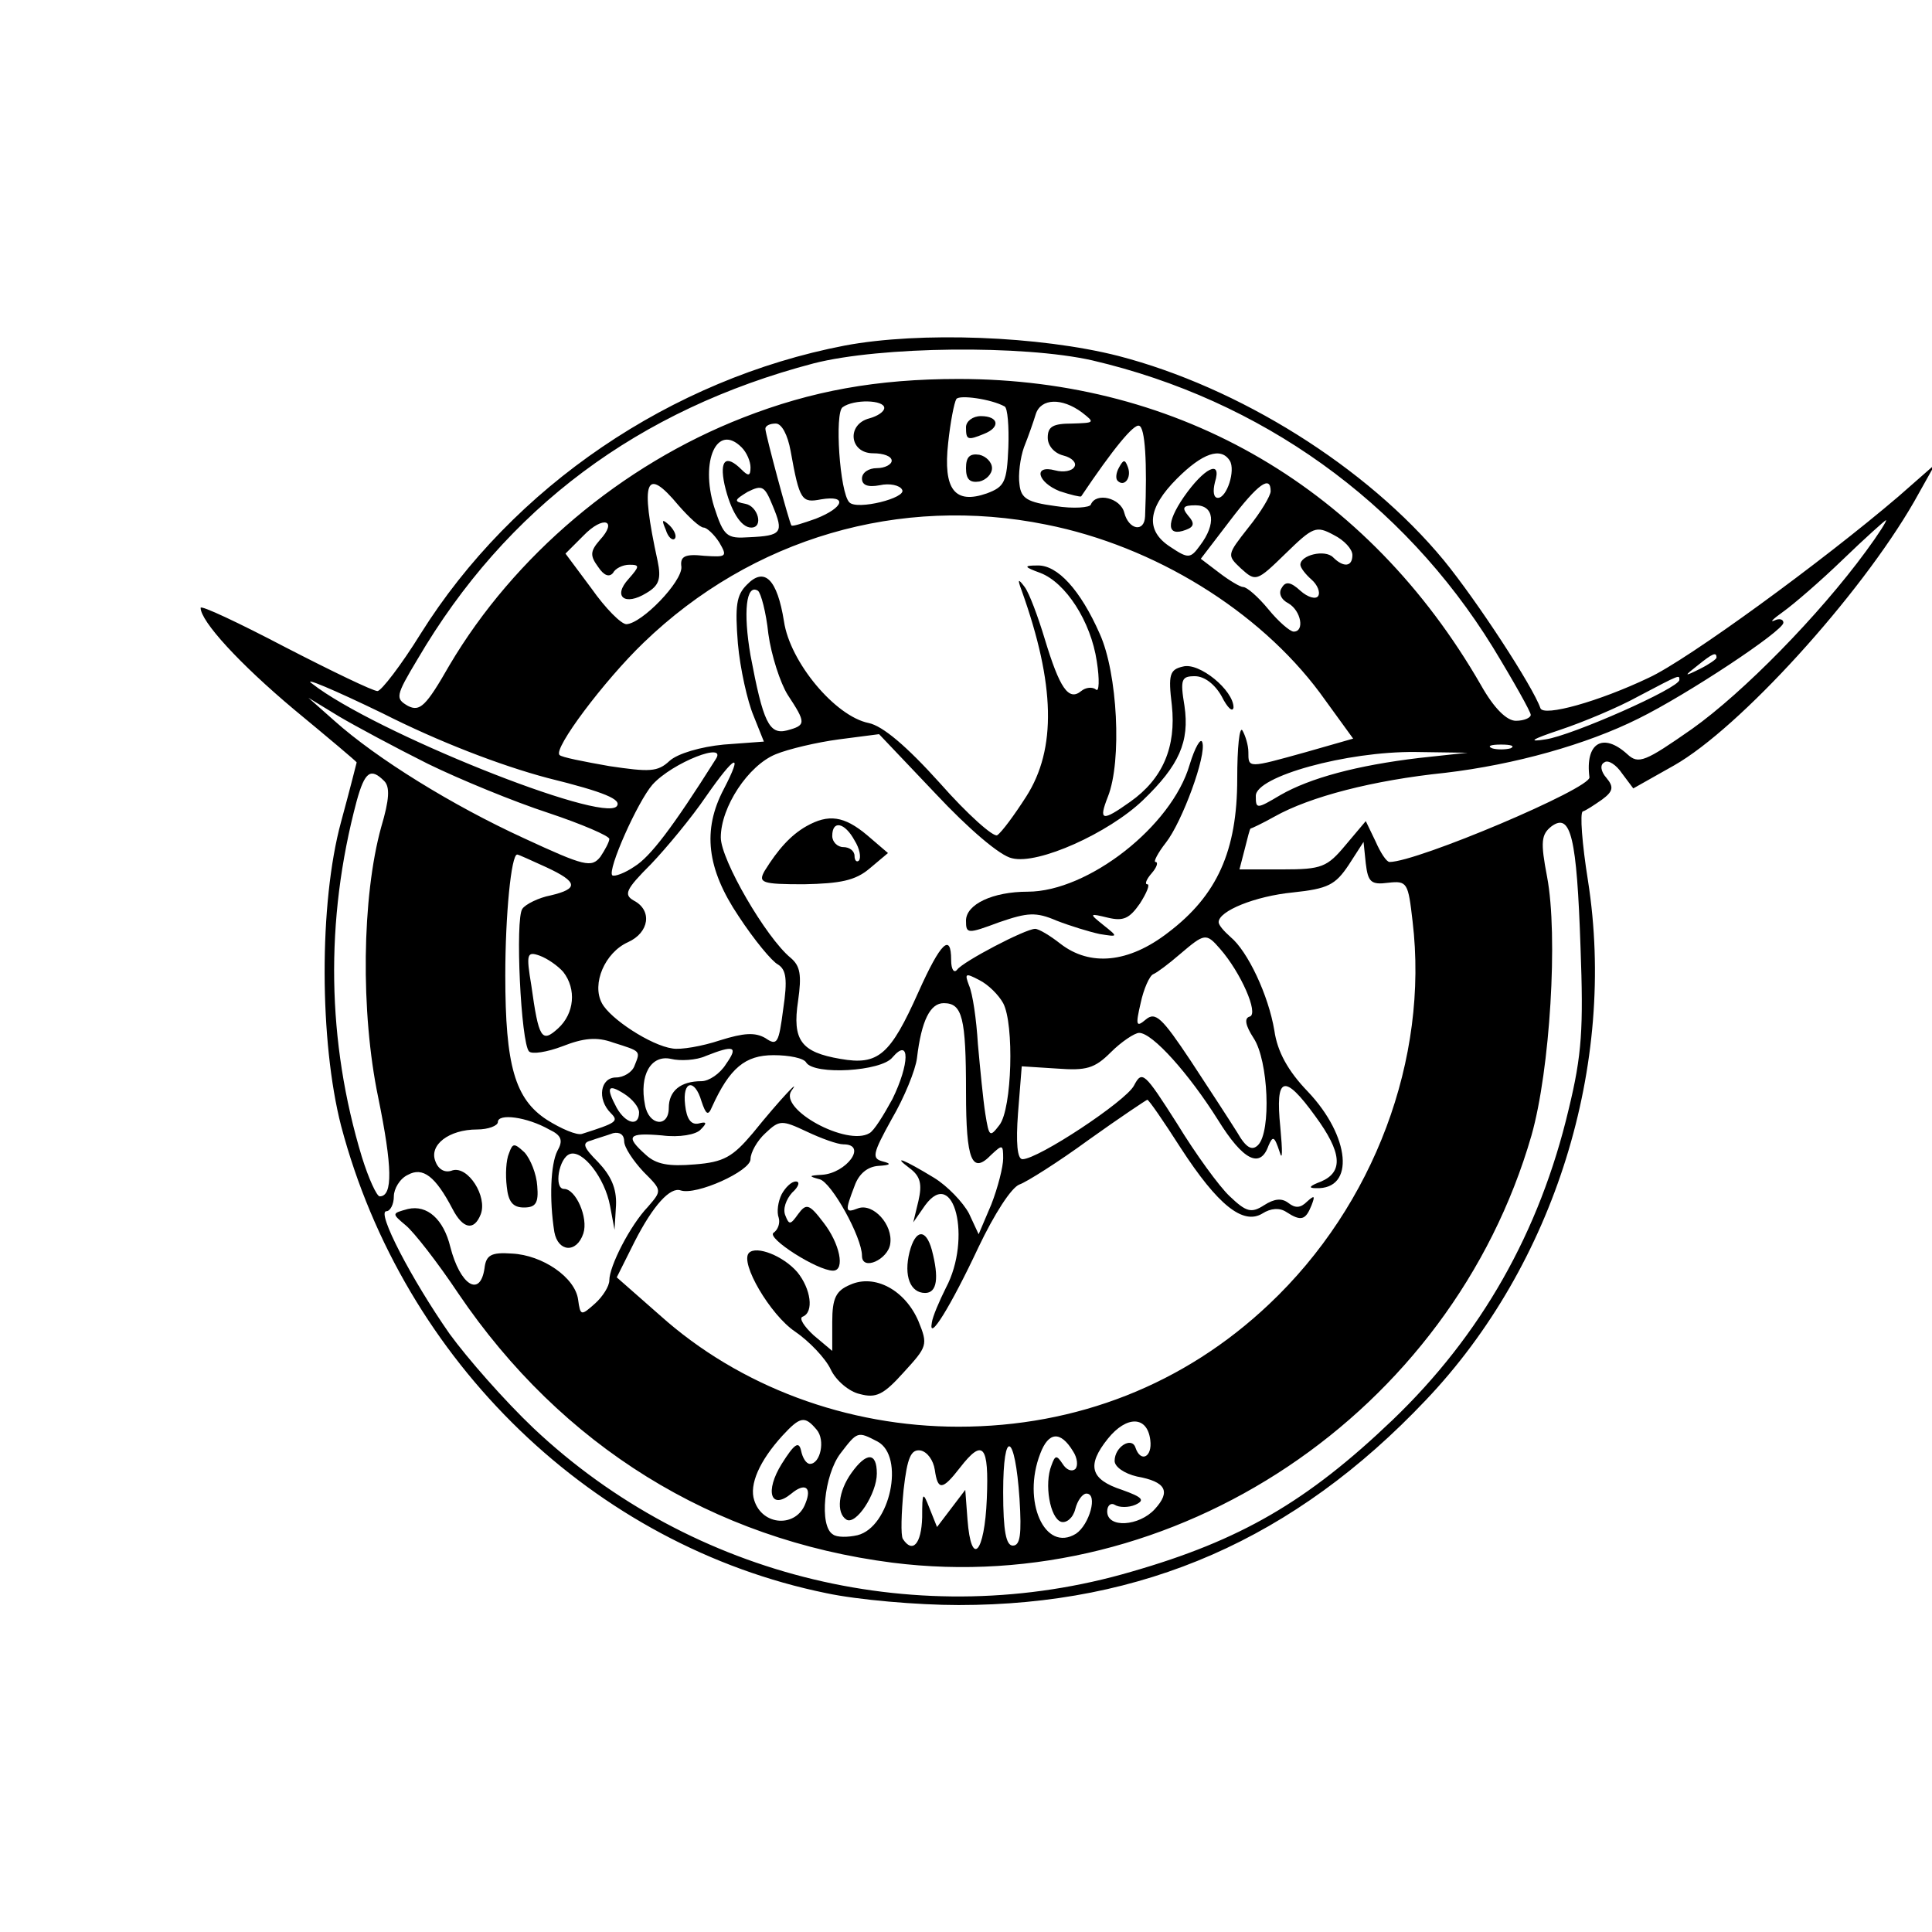 <?xml version="1.0" standalone="no"?>
<!DOCTYPE svg PUBLIC "-//W3C//DTD SVG 20010904//EN"
 "http://www.w3.org/TR/2001/REC-SVG-20010904/DTD/svg10.dtd">
<svg version="1.0" xmlns="http://www.w3.org/2000/svg"
 width="260pt" height="260pt" viewBox="0 0 260 260"
 preserveAspectRatio="xMidYMid meet">
<g transform="translate(0,260) scale(0.1,-0.1)"
fill="#000000" stroke="none">
<path d="M1137 2135 c-234 -45 -447 -190 -571 -388 -26 -42 -53 -77 -58 -77
-6 0 -62 27 -124 59 -63 33 -114 57 -114 53 0 -18 52 -75 126 -137 46 -38 84
-70 84 -71 0 0 -9 -36 -21 -80 -30 -110 -29 -296 0 -409 84 -318 340 -565 653
-629 42 -9 123 -16 178 -16 249 0 452 89 629 276 173 182 257 451 218 699 -8
50 -11 91 -7 93 4 1 16 9 26 16 15 11 16 17 6 29 -8 9 -9 18 -3 21 5 4 16 -3
24 -15 l15 -20 55 31 c88 50 250 228 323 355 l28 50 -49 -43 c-103 -88 -284
-220 -336 -244 -67 -32 -142 -53 -146 -41 -10 29 -85 144 -130 199 -104 126
-276 233 -438 275 -106 27 -267 33 -368 14z m333 -20 c227 -53 418 -190 539
-386 28 -46 51 -87 51 -91 0 -4 -9 -8 -20 -8 -12 0 -29 16 -47 48 -152 264
-404 412 -703 412 -110 0 -198 -16 -290 -52 -164 -64 -308 -186 -395 -333 -32
-56 -40 -63 -56 -55 -17 10 -17 13 13 63 119 203 297 336 533 398 90 23 282
25 375 4z m-118 -62 c4 -2 6 -27 5 -55 -2 -47 -5 -53 -29 -62 -43 -15 -59 5
-52 68 3 28 8 54 11 59 4 6 47 0 65 -10z m-162 -2 c0 -5 -9 -11 -20 -14 -31
-8 -27 -47 5 -47 14 0 25 -4 25 -10 0 -5 -9 -10 -20 -10 -11 0 -20 -6 -20 -14
0 -9 8 -12 24 -9 13 3 27 0 30 -6 7 -11 -61 -28 -71 -17 -13 13 -20 121 -9
128 15 11 56 10 56 -1z m266 -6 c18 -14 17 -14 -13 -15 -26 0 -33 -4 -33 -19
0 -11 9 -21 21 -24 12 -3 18 -10 15 -15 -3 -6 -15 -8 -26 -5 -30 8 -24 -16 6
-28 15 -5 28 -8 29 -7 43 64 71 98 78 95 8 -2 11 -49 8 -122 -1 -22 -22 -18
-28 5 -5 20 -38 28 -45 11 -1 -4 -23 -6 -48 -2 -37 5 -46 10 -48 29 -2 13 1
36 6 50 6 15 13 35 16 45 7 21 35 22 62 2z m-392 -52 c12 -67 15 -70 41 -65
36 6 31 -11 -7 -26 -17 -6 -32 -11 -33 -9 -3 4 -35 123 -35 130 0 4 6 7 14 7
8 0 16 -15 20 -37z m-66 5 c7 -7 12 -19 12 -27 0 -12 -3 -12 -12 -3 -21 21
-30 13 -23 -20 8 -35 22 -58 36 -58 17 0 9 29 -8 32 -16 3 -15 5 3 16 20 10
23 8 34 -19 15 -36 12 -40 -32 -42 -30 -2 -34 1 -47 41 -19 62 4 113 37 80z
m657 -18 c8 -13 -4 -50 -16 -50 -6 0 -7 9 -4 21 10 32 -15 19 -42 -20 -24 -35
-23 -54 3 -44 11 4 12 9 3 19 -9 11 -7 14 10 14 25 0 28 -25 6 -54 -13 -18
-16 -18 -40 -2 -34 22 -31 52 9 92 34 34 59 43 71 24z m-742 -60 c14 -16 29
-30 34 -30 4 0 14 -9 21 -20 11 -19 10 -20 -20 -18 -27 3 -33 -1 -31 -15 1
-20 -53 -76 -74 -77 -7 0 -28 21 -47 48 l-35 47 24 24 c27 28 47 21 22 -6 -13
-15 -13 -21 -2 -36 8 -12 15 -14 20 -8 3 6 13 11 22 11 14 0 14 -2 -1 -19 -22
-24 -5 -37 24 -19 17 10 20 19 15 43 -24 110 -16 128 28 75z m797 19 c0 -6
-13 -28 -30 -49 -29 -37 -29 -37 -10 -55 20 -18 21 -18 60 20 37 36 41 38 65
25 14 -7 25 -19 25 -27 0 -16 -12 -17 -26 -3 -11 11 -44 3 -44 -10 0 -4 7 -13
15 -20 8 -7 12 -17 9 -22 -3 -5 -14 -2 -24 7 -13 12 -20 13 -25 4 -5 -7 -1
-16 9 -21 17 -10 22 -38 7 -38 -5 0 -21 14 -34 30 -14 17 -29 30 -34 30 -4 0
-19 9 -32 19 l-25 19 39 51 c38 50 55 62 55 40z m-302 -45 c146 -29 286 -116
368 -226 l45 -62 -63 -18 c-79 -22 -78 -22 -78 0 0 9 -4 22 -8 29 -4 6 -7 -23
-7 -65 0 -97 -27 -157 -93 -207 -53 -41 -105 -46 -145 -15 -14 11 -29 20 -34
20 -13 0 -97 -44 -105 -55 -4 -5 -8 0 -8 13 0 37 -14 24 -44 -43 -38 -85 -54
-99 -105 -90 -53 9 -65 25 -57 78 5 35 3 47 -10 58 -33 27 -94 132 -94 162 0
41 37 97 74 112 17 7 55 16 85 20 l54 7 76 -80 c44 -47 87 -84 103 -87 35 -9
130 34 176 78 49 47 63 79 56 127 -6 36 -4 40 14 40 13 0 27 -11 36 -27 8 -16
15 -22 16 -15 0 23 -46 61 -68 55 -18 -4 -20 -11 -15 -52 6 -56 -12 -99 -56
-130 -38 -27 -43 -26 -30 7 19 48 13 166 -11 219 -26 59 -57 93 -84 92 -19 0
-18 -2 4 -10 34 -13 68 -65 76 -119 4 -25 3 -42 -1 -38 -5 4 -14 3 -20 -2 -17
-14 -29 4 -49 70 -9 30 -21 62 -27 70 -9 12 -10 11 -4 -5 45 -126 47 -213 6
-277 -16 -25 -33 -48 -39 -52 -5 -3 -40 28 -77 70 -45 50 -77 77 -96 81 -45 9
-106 82 -114 137 -9 56 -26 74 -50 49 -14 -14 -16 -28 -12 -79 3 -34 13 -78
21 -97 l14 -35 -54 -4 c-31 -3 -62 -12 -73 -22 -16 -15 -27 -15 -81 -7 -34 6
-65 12 -67 15 -9 8 60 100 113 151 146 141 345 199 542 159z m1103 -36 c-63
-86 -165 -190 -234 -239 -63 -44 -72 -48 -87 -34 -33 30 -57 15 -51 -31 2 -15
-232 -114 -269 -114 -4 0 -12 12 -19 28 l-13 27 -27 -32 c-25 -30 -32 -33 -85
-33 l-58 0 7 27 c4 16 7 28 8 28 1 0 16 7 32 16 48 27 133 49 230 59 93 11
190 38 260 73 65 32 195 118 195 129 0 5 -6 6 -12 3 -7 -3 -2 2 12 12 14 10
50 41 80 70 30 29 57 53 58 53 2 0 -10 -19 -27 -42z m-1477 -111 c4 -29 16
-66 26 -82 25 -38 25 -41 -1 -48 -24 -6 -32 11 -49 101 -10 58 -6 97 10 87 4
-3 11 -29 14 -58z m1276 -32 c0 -2 -10 -9 -22 -15 -22 -11 -22 -10 -4 4 21 17
26 19 26 11z m-1573 -162 c77 -19 100 -29 93 -38 -19 -23 -327 100 -410 165
-14 10 29 -8 95 -40 75 -38 158 -70 222 -87z m1523 132 c0 -11 -145 -75 -180
-80 -25 -4 -19 0 20 13 30 10 78 30 105 45 57 30 55 29 55 22z m-1684 -113
c43 -21 116 -51 162 -66 45 -15 82 -31 82 -35 0 -4 -6 -15 -12 -24 -12 -15
-21 -13 -103 25 -96 44 -198 107 -255 158 l-35 31 41 -25 c22 -13 76 -42 120
-64z m1457 21 c-7 -2 -19 -2 -25 0 -7 3 -2 5 12 5 14 0 19 -2 13 -5z m-1070
-15 c-58 -92 -88 -131 -109 -144 -13 -9 -27 -14 -30 -12 -7 7 34 99 54 122 27
30 102 59 85 34z m947 2 c-84 -10 -147 -27 -187 -50 -32 -19 -33 -19 -33 -1 0
26 122 60 215 59 l70 -1 -65 -7z m-936 -42 c-29 -55 -23 -107 20 -171 21 -32
45 -61 53 -65 11 -7 13 -20 7 -60 -6 -46 -8 -50 -24 -39 -14 8 -29 7 -61 -3
-24 -8 -53 -13 -64 -11 -29 4 -84 40 -95 61 -14 26 4 68 35 82 29 13 33 43 8
56 -14 8 -11 15 23 49 21 22 55 63 74 91 39 56 51 62 24 10z m-457 11 c8 -8 7
-25 -4 -62 -26 -94 -28 -249 -4 -364 19 -93 20 -133 2 -133 -4 0 -15 24 -24
53 -47 155 -50 318 -7 479 11 40 19 45 37 27z m1610 -224 c4 -109 2 -144 -16
-218 -39 -165 -118 -304 -237 -418 -115 -110 -205 -162 -351 -204 -283 -83
-591 -9 -805 193 -39 37 -89 94 -113 127 -51 73 -99 165 -85 165 5 0 10 9 10
20 0 10 8 24 19 29 20 11 37 -2 60 -46 14 -27 29 -30 38 -7 9 24 -17 65 -38
59 -10 -4 -19 1 -23 12 -9 22 18 43 56 43 15 0 28 5 28 10 0 12 39 7 69 -10
17 -8 19 -15 11 -29 -9 -18 -11 -65 -4 -109 5 -27 30 -29 39 -2 7 21 -10 60
-26 60 -14 0 -7 42 8 47 17 6 47 -32 54 -70 l6 -32 2 33 c1 23 -7 40 -24 58
-20 20 -22 26 -10 29 8 3 22 7 30 10 9 2 15 -2 15 -11 0 -8 12 -26 26 -41 25
-25 25 -25 6 -47 -24 -25 -52 -80 -52 -99 0 -8 -9 -22 -19 -31 -19 -17 -20
-17 -23 5 -4 30 -48 60 -89 62 -28 2 -35 -2 -37 -20 -6 -40 -33 -22 -46 29 -9
37 -31 57 -57 51 -22 -6 -22 -6 -3 -22 11 -9 43 -50 71 -92 139 -205 342 -331
584 -362 380 -48 752 201 860 575 25 88 36 269 21 348 -9 47 -8 57 6 68 26 19
34 -15 39 -163z m-259 87 c26 3 27 0 33 -52 22 -185 -52 -382 -193 -515 -114
-108 -259 -165 -418 -165 -150 0 -295 54 -402 150 l-58 51 24 48 c25 49 48 74
62 69 21 -7 94 26 94 42 0 9 9 25 20 35 19 18 22 18 56 2 19 -9 41 -17 49 -17
33 0 4 -39 -29 -41 -18 -1 -18 -2 -3 -6 16 -4 57 -78 57 -103 0 -21 35 -5 38
16 4 26 -23 55 -43 48 -18 -7 -18 -4 -5 30 6 17 18 26 32 27 17 1 18 3 6 6
-15 4 -14 10 12 57 17 29 32 66 34 82 6 51 18 74 36 74 25 0 30 -19 30 -120 0
-92 8 -111 34 -84 15 14 16 14 16 -5 0 -11 -7 -39 -16 -62 l-17 -40 -13 28
c-8 15 -29 37 -47 48 -41 25 -57 31 -33 13 15 -11 17 -22 12 -44 l-7 -29 16
23 c39 53 63 -45 28 -111 -9 -18 -18 -39 -19 -47 -5 -27 25 21 63 102 21 44
44 80 55 84 9 3 52 30 93 60 42 30 78 54 79 54 2 0 22 -29 45 -65 50 -77 84
-104 110 -88 11 7 23 8 32 2 20 -13 26 -11 34 9 5 13 4 14 -6 5 -9 -9 -16 -9
-25 -2 -9 7 -19 6 -33 -3 -17 -11 -24 -9 -46 12 -14 13 -46 57 -71 98 -44 69
-47 72 -58 51 -11 -21 -129 -99 -150 -99 -7 0 -9 22 -6 62 l5 63 47 -3 c40 -3
51 0 73 22 14 14 32 26 38 26 18 0 67 -55 106 -117 34 -55 57 -66 68 -35 6 14
8 13 15 -8 4 -14 4 1 1 33 -7 69 5 73 47 15 36 -49 38 -75 8 -88 -16 -6 -18
-9 -7 -9 53 -2 46 70 -11 130 -27 28 -41 54 -45 82 -8 48 -36 107 -59 126 -9
8 -16 16 -16 20 0 15 49 35 100 40 47 5 57 10 75 37 l20 31 3 -29 c3 -25 7
-29 30 -26z m-1133 21 c43 -20 44 -29 6 -38 -16 -3 -34 -12 -38 -18 -10 -13
-2 -181 9 -192 4 -4 24 -1 45 7 28 11 46 13 68 5 38 -12 37 -11 29 -31 -3 -9
-15 -16 -25 -16 -21 0 -26 -29 -7 -48 11 -11 8 -13 -39 -28 -7 -2 -28 7 -47
19 -43 28 -56 73 -56 194 0 82 8 163 16 163 2 0 19 -8 39 -17z m907 -110 c28
-32 52 -87 40 -91 -8 -2 -6 -12 5 -29 20 -30 24 -126 6 -144 -8 -8 -16 -4 -28
17 -10 16 -38 59 -63 97 -38 57 -47 66 -60 55 -13 -11 -14 -8 -7 22 4 19 12
37 17 39 5 2 21 14 36 27 33 28 35 29 54 7z m-884 -31 c18 -23 15 -56 -7 -76
-22 -20 -26 -14 -36 58 -7 42 -6 46 11 40 11 -4 25 -14 32 -22z m592 -42 c15
-28 12 -142 -5 -164 -13 -17 -14 -16 -19 15 -3 19 -7 61 -10 94 -2 33 -7 68
-12 79 -6 16 -5 17 14 7 12 -6 26 -20 32 -31z m-373 -82 c-8 -13 -23 -23 -33
-23 -28 0 -44 -13 -44 -36 0 -27 -27 -24 -32 4 -8 40 8 68 35 62 12 -3 34 -2
47 4 38 15 44 13 27 -11z m224 -47 c-12 -22 -25 -43 -31 -46 -30 -18 -122 32
-105 57 14 19 -14 -10 -52 -57 -27 -32 -39 -39 -78 -42 -35 -3 -52 0 -66 13
-28 25 -24 30 22 26 23 -3 46 1 52 8 9 9 8 11 -3 8 -10 -2 -16 6 -18 25 -4 33
13 36 22 5 6 -18 9 -20 14 -8 24 53 45 70 83 70 21 0 41 -4 44 -10 11 -17 101
-12 116 7 24 28 23 -9 0 -56z m-341 -18 c0 -20 -18 -15 -30 6 -15 28 -12 33
10 19 11 -7 20 -18 20 -25z m239 -427 c12 -14 5 -46 -9 -46 -5 0 -10 8 -12 18
-3 13 -9 9 -26 -18 -23 -37 -15 -63 13 -40 18 15 28 9 19 -13 -12 -33 -58 -31
-69 4 -7 21 7 53 38 87 24 26 30 27 46 8z m449 -14 c3 -23 -13 -31 -20 -10 -5
15 -28 1 -28 -18 0 -8 13 -17 30 -21 39 -7 46 -20 24 -44 -21 -23 -64 -26 -64
-3 0 8 5 12 10 9 6 -4 19 -4 28 0 13 6 10 10 -18 20 -43 14 -48 33 -19 69 25
31 53 31 57 -2z m-367 -2 c37 -20 17 -115 -27 -126 -13 -3 -28 -3 -33 1 -19
11 -12 80 10 109 23 30 23 30 50 16z m263 -13 c6 -9 7 -20 3 -24 -5 -4 -12 -1
-17 7 -8 12 -10 12 -15 -2 -10 -25 -2 -71 13 -76 7 -2 16 5 19 17 3 12 10 21
15 21 16 0 4 -42 -14 -54 -42 -26 -73 44 -48 108 11 29 27 31 44 3z m-72 -64
c3 -48 1 -63 -9 -63 -9 0 -13 19 -13 72 0 87 16 80 22 -9z m-114 39 c4 -28 10
-28 34 3 31 40 39 30 36 -42 -3 -74 -21 -93 -26 -28 l-3 40 -19 -25 -19 -25
-10 25 c-9 23 -10 23 -10 -12 -1 -36 -13 -49 -26 -29 -3 5 -2 35 1 66 5 44 10
55 23 53 9 -2 17 -13 19 -26z"/>
<path d="M1300 2025 c0 -17 2 -18 24 -9 23 9 20 24 -4 24 -11 0 -20 -7 -20
-15z"/>
<path d="M1300 1970 c0 -15 5 -20 18 -18 9 2 17 10 17 18 0 8 -8 16 -17 18
-13 2 -18 -3 -18 -18z"/>
<path d="M1506 1971 c-4 -7 -5 -15 -2 -18 9 -9 19 4 14 18 -4 11 -6 11 -12 0z"/>
<path d="M896 1887 c3 -10 9 -15 12 -12 3 3 0 11 -7 18 -10 9 -11 8 -5 -6z"/>
<path d="M1601 1571 c-24 -83 -137 -171 -218 -171 -47 0 -83 -17 -83 -39 0
-18 2 -18 45 -2 38 13 49 14 77 2 18 -7 44 -15 58 -18 25 -4 25 -4 5 12 -20
16 -19 16 6 10 21 -5 29 -1 43 19 9 14 14 26 10 26 -4 0 -1 7 6 15 7 8 9 15 5
15 -3 0 3 12 14 26 22 28 55 118 49 135 -2 7 -10 -7 -17 -30z"/>
<path d="M1085 1488 c-21 -12 -38 -31 -56 -60 -9 -16 -4 -18 53 -18 49 1 69 5
88 21 l25 21 -28 24 c-31 26 -52 29 -82 12z m65 -19 c7 -11 9 -23 6 -27 -3 -3
-6 0 -6 6 0 7 -7 12 -15 12 -8 0 -15 7 -15 15 0 22 17 18 30 -6z"/>
<path d="M685 1048 c-4 -9 -5 -29 -3 -45 2 -20 8 -28 23 -28 16 0 20 6 18 29
-1 16 -9 36 -17 45 -14 13 -16 13 -21 -1z"/>
<path d="M1052 993 c-5 -10 -7 -24 -4 -32 2 -7 -1 -16 -7 -20 -10 -7 59 -51
80 -51 17 0 9 37 -13 65 -19 25 -23 26 -34 11 -10 -14 -12 -15 -17 -2 -4 9 1
22 9 31 9 8 11 15 5 15 -6 0 -14 -8 -19 -17z"/>
<path d="M1224 915 c-8 -32 1 -55 21 -55 16 0 19 20 9 58 -8 29 -22 28 -30 -3z"/>
<path d="M1008 914 c-13 -13 29 -84 62 -106 19 -13 41 -36 48 -51 7 -15 25
-30 39 -33 22 -6 32 -1 59 29 32 35 33 37 20 69 -18 42 -59 64 -92 49 -19 -8
-24 -18 -24 -50 l0 -39 -25 21 c-13 12 -20 23 -15 25 16 6 11 38 -7 60 -19 22
-55 36 -65 26z"/>
<path d="M1146 618 c-18 -25 -21 -54 -7 -63 13 -8 41 35 41 62 0 29 -14 29
-34 1z"/>
</g>
</svg>
